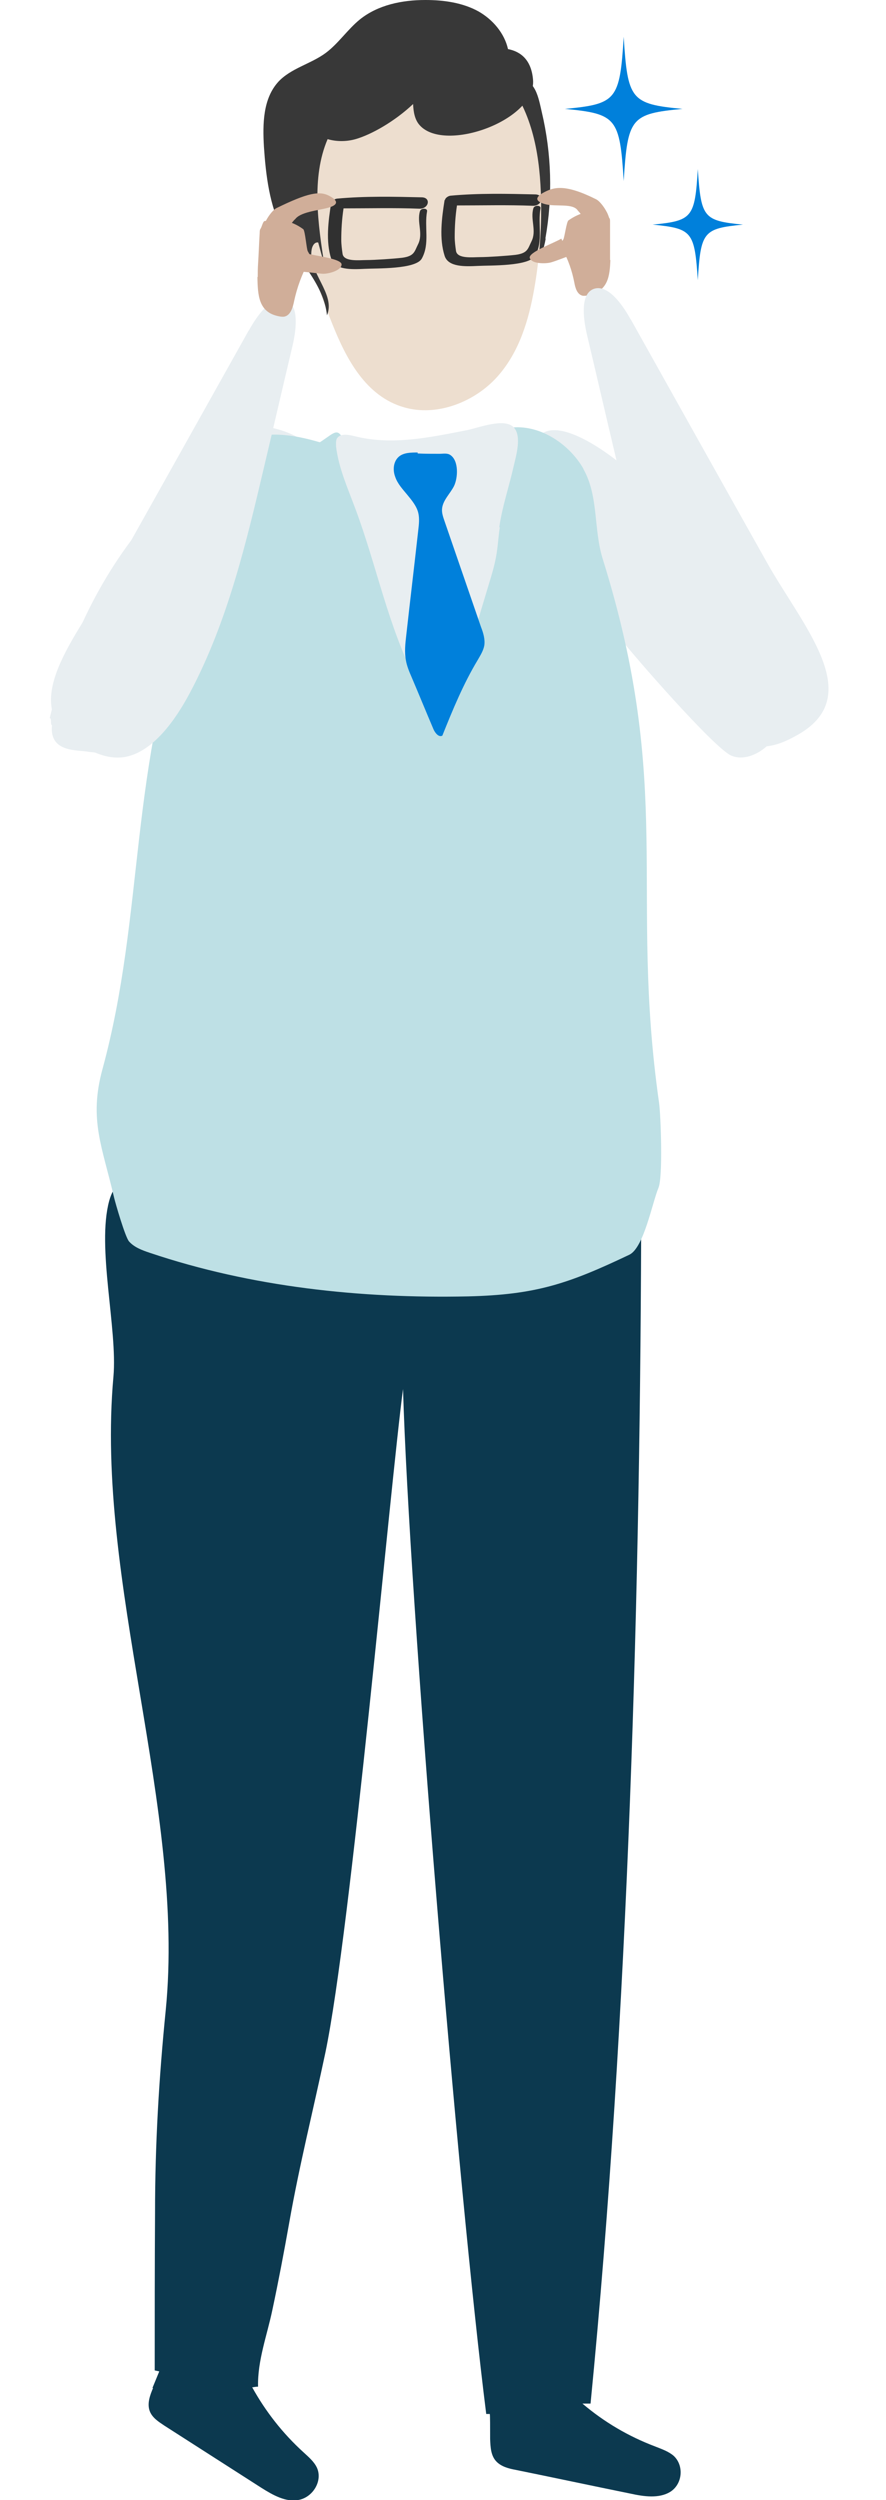 <?xml version="1.0" encoding="UTF-8"?><svg xmlns="http://www.w3.org/2000/svg" xmlns:xlink="http://www.w3.org/1999/xlink" viewBox="0 0 27.26 76.91"><defs><style>.cls-1{fill:#eddecf;}.cls-2{fill:#bee0e5;}.cls-3{fill:url(#linear-gradient);}.cls-3,.cls-4{mix-blend-mode:multiply;}.cls-5{fill:#e8eef1;}.cls-6{isolation:isolate;}.cls-7{fill:#303030;}.cls-8{fill:#d0ae99;}.cls-9{fill:#0080db;}.cls-10{fill:#0c394f;}.cls-11{fill:#383838;}.cls-12{filter:url(#luminosity-noclip-2);}.cls-13{mask:url(#mask-1);}.cls-14{mask:url(#mask);}.cls-4{fill:url(#linear-gradient-2);opacity:.22;}</style><filter id="luminosity-noclip-2" y="73.84" width="27.26" height="2.81" color-interpolation-filters="sRGB" filterUnits="userSpaceOnUse"><feFlood flood-color="#fff" result="bg"/><feBlend in="SourceGraphic" in2="bg"/></filter><filter id="luminosity-noclip-3" y="-7203.69" width="27.26" height="32766" color-interpolation-filters="sRGB" filterUnits="userSpaceOnUse"><feFlood flood-color="#fff" result="bg"/><feBlend in="SourceGraphic" in2="bg"/></filter><mask id="mask-1" y="-7203.69" width="27.26" height="32766" maskUnits="userSpaceOnUse"/><linearGradient id="linear-gradient" x1="9.93" y1="1472.72" x2="44.23" y2="1472.72" gradientTransform="translate(31.34 -721.29) rotate(2.82) scale(.79 .54)" gradientUnits="userSpaceOnUse"><stop offset="0" stop-color="#fff"/><stop offset="1" stop-color="#000"/></linearGradient><mask id="mask" y="73.84" width="27.26" height="2.81" maskUnits="userSpaceOnUse"><g class="cls-12"><g class="cls-13"><path class="cls-3" d="M5.94,76.61c1.72,.06,3.44,.04,5.16,.02l14.4-.16c.75,0,1.71-.15,1.76-.65,.05-.45-.71-.75-1.36-.89-2.3-.5-4.72-.61-7.1-.7-3.51-.14-7.03-.26-10.54-.36-2.19-.06-4.45-.11-6.49,.39-1.11,.27-2.75,1.43-.98,2.01,.49,.16,1.49,.09,2.01,.14,1.04,.09,2.09,.16,3.14,.2Z"/></g></g></mask><linearGradient id="linear-gradient-2" x1="9.93" y1="1472.72" x2="44.23" y2="1472.72" gradientTransform="translate(31.34 -721.29) rotate(2.82) scale(.79 .54)" gradientUnits="userSpaceOnUse"><stop offset="0" stop-color="#000"/><stop offset="1" stop-color="#000"/></linearGradient></defs><g class="cls-6"><g id="_イヤー_2"><g id="_イヤー_8"><g><g class="cls-14"><path class="cls-4" d="M5.94,76.61c1.72,.06,3.44,.04,5.16,.02l14.4-.16c.75,0,1.71-.15,1.76-.65,.05-.45-.71-.75-1.36-.89-2.3-.5-4.72-.61-7.1-.7-3.51-.14-7.03-.26-10.54-.36-2.19-.06-4.45-.11-6.49,.39-1.11,.27-2.75,1.43-.98,2.01,.49,.16,1.49,.09,2.01,.14,1.04,.09,2.09,.16,3.14,.2Z"/></g><path class="cls-5" d="M8.2,18.13c-.33,.24-.74,.36-1.13,.5-.58,.21-1.14,.48-1.56,.9-.59,.59-.81,1.42-1.02,2.21-.07,.29-.15,.57-.22,.86-.44,.69-.99,.58-1.53,.53-.33-.07-1.23,.04-1.14-.82-.06-.01,0-.21-.07-.22,.56-2.33,1.6-4.52,3.21-6.33,.48-.54,1.02-1.05,1.48-1.61,.31-.38,.62-.79,1.1-.97,.68-.25,1.98,.12,2.41,.76,.49,.73-.28,1.91-.53,2.57-.23,.6-.47,1.22-1,1.61Z"/><path class="cls-10" d="M4.69,73.46l.21-.51s-.09-.02-.14-.03c0-1.61,0-3.23,.01-4.84,0-2.12,.12-4.15,.33-6.25,.61-6.2-2.18-13.16-1.61-19.48,.13-1.47-.52-3.98-.13-5.41,.51-1.86,3.36-.39,5.15-.71,2.79-.5,8.48-.15,11.22,.58-.02,12.05-.39,25.2-1.56,37.13h-.25c.67,.57,1.42,1.01,2.24,1.32,.2,.08,.41,.15,.57,.29,.32,.3,.27,.86-.1,1.1-.35,.22-.82,.15-1.23,.06-1.18-.24-2.35-.49-3.53-.73-.22-.04-.44-.1-.59-.25-.18-.18-.19-.45-.2-.7,0-.36,0-.72-.01-.77h-.11c-.86-6.81-2.37-25.01-2.56-31.53-.4,3.03-1.6,16.64-2.39,20.42-.37,1.75-.8,3.46-1.11,5.22-.16,.9-.33,1.8-.52,2.69-.16,.77-.46,1.56-.44,2.36-.06,0-.12,.01-.18,.02,.41,.74,.94,1.42,1.58,2,.15,.14,.32,.28,.41,.47,.18,.39-.1,.89-.54,.99-.41,.09-.82-.15-1.17-.37l-2.98-1.91c-.18-.12-.37-.24-.45-.44-.09-.23,0-.49,.1-.72Z"/><path class="cls-5" d="M16.55,15.03c-.14-.44-.24-.9-.13-1.3,.39-1.39,2.79,.5,3.41,1.22,1.26,1.47,2.88,4.78,3.78,6.33,.18,.31,.36,.64,.37,.96,0,.57-.88,1.28-1.49,1-.54-.25-3.04-3.12-3.41-3.61-1.07-1.43-2.03-2.96-2.53-4.59Z"/><path class="cls-2" d="M17.95,14.43c.47,.83,.31,1.84,.59,2.75,2.21,7.07,.81,10.24,1.74,16.76,.05,.37,.12,2.26-.02,2.6-.19,.45-.45,1.85-.9,2.06-1.87,.89-2.87,1.23-4.96,1.28-3.32,.07-6.67-.29-9.79-1.34-.24-.08-.48-.17-.64-.35-.12-.14-.42-1.18-.46-1.35-.36-1.56-.78-2.39-.36-3.94,1.32-4.85,.78-9.23,2.75-14.63,.51-1.41,1.27-3.01,1.78-4.4,.05-.13,.1-.26,.21-.35,.15-.13,.36-.15,.56-.15,1.68,0,3.31,1.31,4.87,.74,.82-.3,1.53-.87,2.44-.96,.91-.08,1.78,.55,2.19,1.27Z"/><path class="cls-11" d="M16.79,7.34c-.05,.29-.14,.61-.39,.78-.57-1.23-.24-2.75-.92-3.93-.14-.24-.31-.46-.36-.73-.09-.47,.31-1.01,.81-1.03,.55-.02,.64,.59,.74,1.02,.3,1.27,.34,2.6,.11,3.89Z"/><path class="cls-1" d="M15.5,2.37c.85,.99,1.09,2.29,1.14,3.54,.04,.99-.03,1.98-.2,2.96-.17,.97-.46,1.96-1.14,2.72-.68,.76-1.84,1.24-2.87,.94-1.18-.34-1.78-1.5-2.2-2.55-.61-1.52-1.15-3.13-.94-4.75,.19-1.53,1.16-2.65,2.41-3.62,1.18-.91,2.92-.27,3.79,.75Z"/><path class="cls-11" d="M8.55,2.53c.39-.43,1.01-.56,1.47-.9,.39-.29,.67-.72,1.05-1.03C11.63,.15,12.37,0,13.09,0c.56,0,1.14,.08,1.63,.35,.44,.25,.8,.67,.91,1.16,.41,.08,.72,.35,.77,.94,.11,1.24-2.7,2.26-3.48,1.41-.16-.17-.2-.42-.21-.66-.56,.53-1.28,.94-1.77,1.08-.28,.08-.59,.08-.86,0-.51,1.19-.29,2.64-.1,3.87l-.19-.69c-.11-.02-.18,.1-.2,.21-.13,.7,.75,1.37,.47,2.03-.1-.98-.91-1.7-1.36-2.58-.41-.8-.52-1.72-.58-2.61-.04-.7-.03-1.47,.44-1.99Z"/><path class="cls-2" d="M13.57,23.03c-.44-.8-.91-1.59-1.49-2.3-.73-.88-1.61-1.62-2.49-2.35-.11-.09-.23-.2-.24-.34-.01-.12,.06-.23,.13-.33,.31-.44,.69-.84,1.12-1.17,.07-.06,.15-.13,.14-.22,0-.04-.04-.08-.07-.11-.58-.67-1.16-1.33-1.74-2,.33-.22,.65-.43,.98-.65,.39-.26,.5-.44,.69,.06,.28,.74,.52,1.5,.77,2.25,.5,1.51,.99,3.02,1.44,4.54,.26,.87,.51,1.73,.76,2.6Z"/><path class="cls-2" d="M15.44,14.98c-.13,.53-.32,1.04-.46,1.57-.14,.57-.22,1.16-.32,1.74-.14,.76-.35,1.51-.55,2.25l-.55,2.03c.96-1.18,1.92-2.35,2.88-3.53,.13-.16,.26-.33,.27-.53,.01-.19-.08-.36-.17-.52-.18-.34-.37-.67-.55-1.01-.04-.07-.08-.15-.07-.23,0-.09,.06-.16,.12-.23,.4-.51,.81-1.02,1.21-1.53,.03-.03,.05-.07,.04-.11,0-.02-.02-.04-.04-.06l-.73-.73c-.14-.14-.46-.61-.67-.63-.32-.04-.34,1.2-.42,1.51Z"/><path class="cls-5" d="M15.38,16.21c-.05,.31-.06,.62-.12,.93-.05,.27-.13,.54-.21,.8-.29,.96-.57,1.91-.86,2.87-.16,.55-.33,1.1-.63,1.6-.06,.11-.06,.03-.18,0,.15-.57-.29-.94-.57-1.46-.87-1.67-1.22-3.55-1.88-5.31-.23-.62-.51-1.24-.59-1.9,0-.08-.01-.17,.02-.24,.1-.18,.36-.13,.56-.08,1.15,.29,2.33,.03,3.46-.19,.34-.07,1.13-.38,1.42-.09,.27,.27,.07,.91,0,1.22-.14,.62-.35,1.23-.44,1.87Z"/><path class="cls-9" d="M12.85,13.92c-.2,0-.43,0-.58,.13-.17,.15-.19,.41-.11,.62,.07,.21,.23,.38,.37,.55,.14,.17,.29,.35,.34,.56,.04,.17,.02,.35,0,.52-.12,1.08-.25,2.16-.37,3.24-.03,.26-.06,.52-.01,.78,.03,.17,.1,.34,.17,.5,.23,.54,.45,1.08,.68,1.62,.05,.11,.16,.25,.27,.19,.32-.8,.65-1.6,1.09-2.33,.08-.14,.17-.28,.2-.44,.03-.19-.03-.39-.1-.57-.37-1.08-.75-2.17-1.12-3.25-.04-.12-.09-.25-.08-.38,.02-.27,.25-.47,.37-.71,.12-.25,.15-.77-.11-.95-.1-.07-.22-.04-.34-.04-.22,0-.44,0-.67-.01Z"/><path class="cls-7" d="M10.2,6.25c0-.06,.09-.13,.17-.14,.87-.08,1.74-.06,2.6-.04,.3,0,.23,.36-.07,.35-.77-.03-1.55-.01-2.33-.01-.05,.33-.07,.65-.07,.97,0,.14,.02,.29,.04,.43,.04,.25,.52,.19,.73,.19,.26,0,.84-.04,1.1-.07,.38-.05,.38-.19,.49-.41,.17-.33-.04-.68,.06-1.02,.03-.11,.24-.1,.22,0-.09,.49,.09,.99-.16,1.45-.18,.34-1.4,.3-1.76,.32-.4,.02-.92,.04-1.03-.31-.17-.53-.09-1.16,0-1.72Z"/><path class="cls-7" d="M13.69,6.16c0-.06,.09-.13,.17-.14,.87-.08,1.74-.06,2.6-.04,.3,0,.23,.36-.07,.35-.77-.03-1.55-.01-2.33-.01-.05,.33-.07,.65-.07,.97,0,.14,.02,.29,.04,.43,.04,.25,.52,.19,.73,.19,.26,0,.84-.04,1.1-.07,.38-.05,.38-.19,.49-.41,.17-.33-.04-.68,.06-1.02,.03-.11,.24-.1,.22,0-.09,.49,.09,.99-.16,1.45-.18,.34-1.4,.3-1.76,.32-.4,.02-.92,.04-1.03-.31-.17-.53-.09-1.16,0-1.72Z"/><path class="cls-5" d="M7.66,10.16c.27-.49,.7-1.06,1.11-.94,.43,.13,.36,.86,.23,1.42-.29,1.22-.57,2.44-.86,3.66-.56,2.38-1.13,4.81-2.29,7-.47,.89-1.15,1.81-1.97,1.98-.51,.1-.97-.11-1.39-.35-2.08-1.2-.14-3.31,.97-5.28,1.4-2.49,2.79-4.98,4.19-7.48Z"/><path class="cls-8" d="M18.77,8c0-.12,0-.23,0-.35,0-.28,0-.56,0-.84,0-.04,0-.08-.03-.11-.03-.03-.05-.19-.1-.19-.43-.05-.78,.01-1.15,.27-.06,.04-.12,.53-.16,.59-.11,.17-.13,.12-.03,.29,.18,.32,.3,.67,.37,1.03,.03,.17,.09,.38,.27,.41,.05,0,.11,0,.17-.02,.6-.13,.65-.58,.67-1.08Z"/><path class="cls-5" d="M19.4,9.82c-.27-.49-.7-1.06-1.11-.94-.43,.13-.36,.86-.23,1.42,.29,1.22,.57,2.44,.86,3.66,.56,2.38,1.13,4.81,2.29,7,.47,.89,1.15,1.81,1.97,1.98,.51,.1,.97-.11,1.39-.35,2.08-1.2,.14-3.31-.97-5.28-1.4-2.49-2.79-4.98-4.19-7.48Z"/><path class="cls-8" d="M17.78,6.48c-.15-.24-.68-.11-1.01-.2-.32-.09-.31-.22-.02-.37s.63-.26,1.59,.22c.15,.07,.43,.47,.42,.71s-.51,.33-.51,.33c0,0-.29-.51-.48-.7Z"/><path class="cls-8" d="M17.27,7.34c-.2,.13-1.03,.42-.97,.6s.49,.18,.66,.13,.55-.2,.55-.2"/><g><path class="cls-8" d="M7.93,8.52c0-.13,0-.27,.01-.4,.02-.32,.03-.64,.05-.96,0-.04,0-.09,.03-.13,.03-.04,.07-.22,.12-.23,.45-.08,.82-.02,1.19,.25,.06,.05,.1,.61,.14,.68,.1,.19,.13,.13,.02,.33-.2,.38-.35,.78-.44,1.2-.04,.2-.11,.44-.3,.48-.06,.01-.12,0-.17-.01-.62-.12-.65-.63-.66-1.21Z"/><path class="cls-8" d="M9.07,6.76c.15-.24,.7-.28,1.03-.37,.32-.09,.31-.22,.02-.37s-.65-.09-1.61,.38c-.15,.07-.43,.47-.42,.71s.51,.33,.51,.33c0,0,.29-.51,.48-.7Z"/><path class="cls-8" d="M9.42,7.79c.23,.08,1.1,.16,1.09,.35s-.44,.3-.61,.28-.96-.1-.96-.1"/></g><path class="cls-9" d="M21,3.35c-1.59,.15-1.69,.27-1.81,2.22-.12-1.94-.22-2.07-1.81-2.22,1.59-.15,1.69-.27,1.81-2.22,.12,1.94,.22,2.07,1.81,2.22Z"/><path class="cls-9" d="M22.86,6.91c-1.22,.12-1.3,.21-1.39,1.71-.1-1.5-.17-1.59-1.39-1.71,1.22-.12,1.3-.21,1.39-1.71,.1,1.5,.17,1.59,1.39,1.71Z"/></g></g></g></g></svg>